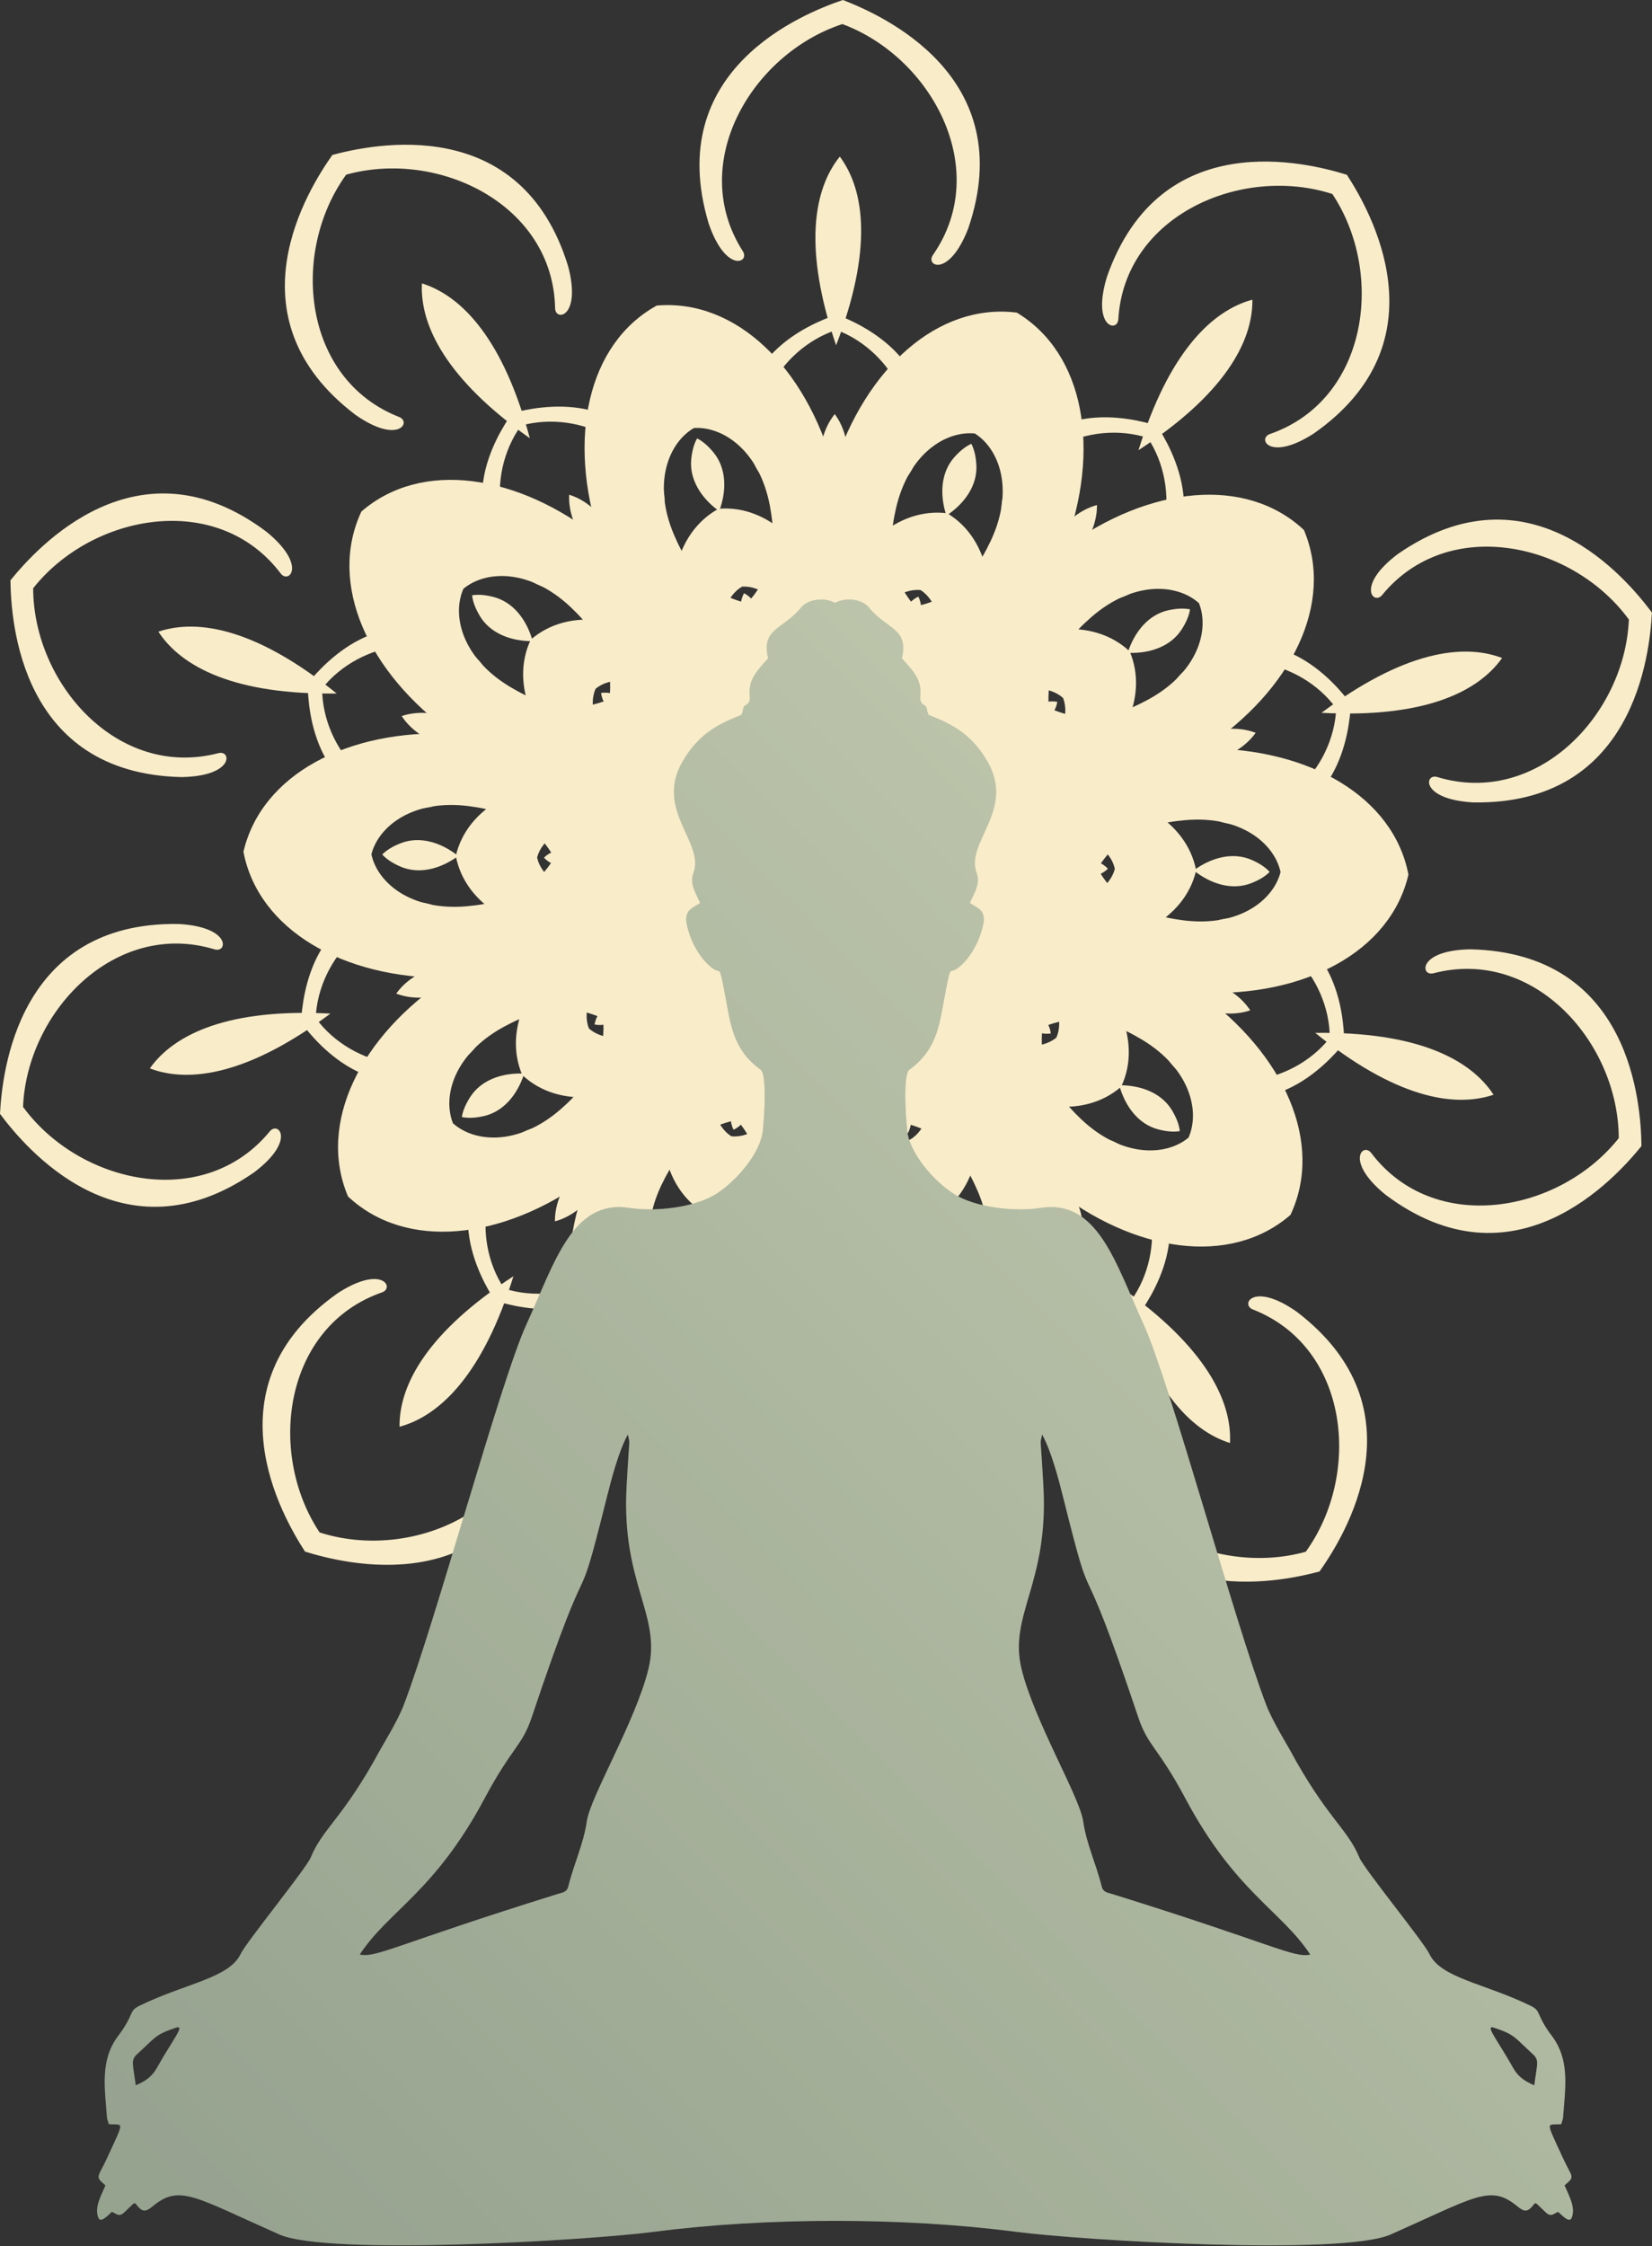 <?xml version="1.0" encoding="UTF-8"?> <svg xmlns="http://www.w3.org/2000/svg" width="935" height="1271" viewBox="0 0 935 1271" fill="none"><rect x="0" y="0" width="935" height="1271" fill="#333333" stroke="none"/><g clip-path="url(#clip0_80_128)"><g style="mix-blend-mode:color-burn"><path d="M459.639 888.26C474.709 869.58 480.249 835.9 461.729 781.48C441.089 835.13 445.309 869 459.639 888.26Z" fill="#F9ECC9"></path><path d="M226.13 807.29C249.31 801.04 273.58 777.05 290.59 722.13C242.36 753.41 225.86 783.29 226.13 807.29Z" fill="#F9ECC9"></path><path d="M84.801 604.53C107.221 613.09 140.971 607.95 187.001 573.52C129.591 570.47 98.691 584.95 84.801 604.53Z" fill="#F9ECC9"></path><path d="M89.641 357.42C102.751 377.53 133.071 393.2 190.551 392.41C145.901 356.2 112.381 349.75 89.641 357.42Z" fill="#F9ECC9"></path><path d="M238.8 160.35C237.59 184.32 252.9 214.82 299.87 247.97C285.03 192.43 261.71 167.51 238.8 160.35Z" fill="#F9ECC9"></path><path d="M475.311 88.6C460.241 107.28 454.701 140.96 473.221 195.38C493.861 141.72 489.641 107.86 475.311 88.6Z" fill="#F9ECC9"></path><path d="M708.829 169.56C685.659 175.81 661.379 199.8 644.369 254.72C692.599 223.44 709.099 193.56 708.829 169.56Z" fill="#F9ECC9"></path><path d="M850.161 372.32C827.731 363.76 793.991 368.9 747.961 403.33C805.371 406.38 836.271 391.9 850.161 372.32Z" fill="#F9ECC9"></path><path d="M845.32 619.43C832.21 599.32 801.89 583.65 744.41 584.44C789.06 620.65 822.58 627.1 845.32 619.43Z" fill="#F9ECC9"></path><path d="M696.15 816.5C697.36 792.53 682.05 762.03 635.08 728.88C649.92 784.42 673.24 809.34 696.15 816.5Z" fill="#F9ECC9"></path><path d="M467.329 496.04C468.029 495.6 468.709 495.13 469.359 494.63C470.179 494.69 471.009 494.7 471.829 494.68C472.139 493.92 472.409 493.13 472.639 492.34C473.339 491.9 474.019 491.43 474.669 490.92C474.469 490.12 474.229 489.33 473.949 488.55C474.259 487.78 474.529 487 474.759 486.21C474.129 485.68 473.469 485.18 472.789 484.71C472.589 483.91 472.349 483.12 472.069 482.34C471.249 482.28 470.419 482.27 469.599 482.29C468.969 481.76 468.309 481.26 467.619 480.8C466.919 481.24 466.239 481.71 465.589 482.21C464.769 482.15 463.939 482.14 463.119 482.16C462.809 482.92 462.539 483.7 462.309 484.5C461.609 484.94 460.929 485.41 460.279 485.92C460.479 486.72 460.719 487.51 460.999 488.29C460.689 489.06 460.419 489.84 460.189 490.63C460.819 491.16 461.479 491.66 462.159 492.13C462.359 492.93 462.599 493.72 462.879 494.5C463.699 494.56 464.529 494.57 465.349 494.55C465.979 495.08 466.639 495.58 467.319 496.04H467.329Z" fill="#F9ECC9"></path><path d="M527.909 687.61C523.449 699.57 523.899 712.03 531.069 720.78C534.359 724.81 537.479 727.33 540.399 728.78C542.019 725.96 543.219 722.12 543.709 716.95C544.809 705.7 538.259 695.08 527.909 687.62V687.61ZM633.449 614.05C636.879 626.35 644.559 636.17 655.499 639.03C660.529 640.35 664.539 640.56 667.749 640.01C667.409 636.78 666.119 632.97 663.479 628.49C657.749 618.74 646.219 614 633.449 614.05ZM675.589 492.5C685.589 500.44 697.579 503.86 708.109 499.75C712.959 497.87 716.319 495.67 718.599 493.35C716.419 490.94 713.139 488.61 708.369 486.54C698.009 482.02 685.889 484.97 675.589 492.51V492.5ZM638.239 369.4C650.999 369.94 662.709 365.66 668.809 356.14C671.619 351.77 673.059 348.01 673.529 344.8C670.349 344.13 666.329 344.18 661.249 345.3C650.209 347.73 642.139 357.24 638.239 369.4ZM535.659 291.76C546.299 284.7 553.259 274.35 552.599 263.07C552.309 257.88 551.259 254 549.749 251.12C546.779 252.45 543.559 254.85 540.109 258.74C532.609 267.2 531.669 279.63 535.649 291.76H535.659ZM407.039 289.24C411.499 277.28 411.049 264.81 403.879 256.07C400.589 252.04 397.459 249.52 394.549 248.07C392.929 250.89 391.729 254.73 391.229 259.9C390.129 271.15 396.679 281.76 407.029 289.23L407.039 289.24ZM301.499 362.8C298.069 350.5 290.389 340.68 279.449 337.82C274.419 336.5 270.409 336.29 267.199 336.84C267.539 340.07 268.829 343.88 271.469 348.36C277.199 358.11 288.729 362.85 301.499 362.8ZM259.359 484.35C249.359 476.41 237.369 472.99 226.839 477.1C221.989 478.98 218.629 481.18 216.349 483.5C218.529 485.91 221.809 488.24 226.579 490.31C236.939 494.83 249.059 491.88 259.359 484.34V484.35ZM296.709 607.45C283.949 606.91 272.239 611.19 266.139 620.71C263.329 625.08 261.889 628.84 261.419 632.05C264.599 632.72 268.619 632.67 273.699 631.55C284.739 629.12 292.809 619.61 296.709 607.45ZM399.289 685.09C388.649 692.15 381.689 702.49 382.349 713.78C382.639 718.97 383.689 722.85 385.199 725.73C388.169 724.4 391.389 722 394.839 718.11C402.339 709.65 403.279 697.22 399.299 685.09H399.289ZM542.189 734.67C525.809 735.73 505.179 721.97 499.239 690.76C494.029 663.22 500.519 648.45 512.099 635.48C528.929 639.84 542.539 648.5 553.509 674.3C565.909 703.56 556.399 726.46 542.199 734.67H542.189ZM672.659 643.73C660.029 654.21 635.259 655.21 612.099 633.45C591.689 614.23 588.269 598.47 590.009 581.17C606.189 574.8 622.289 573.81 646.329 588.24C673.559 604.62 679.329 628.74 672.669 643.73H672.659ZM724.759 493.47C720.709 509.37 701.249 524.74 669.729 520.75C641.929 517.2 629.889 506.46 621.129 491.44C630.479 476.77 642.919 466.51 670.849 464.06C702.509 461.31 721.349 477.43 724.769 493.47H724.759ZM678.589 341.28C684.659 356.53 677.949 380.4 650.099 395.7C625.519 409.17 609.469 407.55 593.549 400.56C592.489 383.2 596.529 367.59 617.669 349.18C641.659 328.34 666.379 330.31 678.589 341.28ZM551.779 245.3C565.649 254.07 574.259 277.32 560.719 306.07C548.749 331.42 534.819 339.54 517.819 343.24C506.759 329.82 500.849 314.81 507.139 287.5C514.299 256.54 535.459 243.61 551.779 245.3ZM392.769 242.19C409.149 241.13 429.779 254.89 435.719 286.1C440.939 313.64 434.439 328.41 422.859 341.38C406.019 337.02 392.419 328.36 381.449 302.56C369.049 273.3 378.559 250.4 392.759 242.18L392.769 242.19ZM262.299 333.13C274.929 322.65 299.699 321.65 322.859 343.41C343.269 362.63 346.689 378.39 344.949 395.69C328.769 402.06 312.669 403.05 288.629 388.62C261.399 372.24 255.629 348.12 262.289 333.13H262.299ZM210.199 483.39C214.249 467.49 233.709 452.12 265.229 456.11C293.029 459.66 305.069 470.4 313.829 485.42C304.479 500.08 292.039 510.35 264.119 512.8C232.459 515.55 213.619 499.43 210.199 483.39ZM256.369 635.58C250.299 620.33 257.009 596.46 284.859 581.16C309.439 567.69 325.489 569.3 341.409 576.3C342.469 593.66 338.429 609.27 317.289 627.68C293.299 648.52 268.579 646.55 256.369 635.58ZM383.179 731.56C369.309 722.79 360.699 699.54 374.239 670.79C386.209 645.44 400.139 637.32 417.139 633.62C428.199 647.04 434.109 662.05 427.819 689.36C420.659 720.32 399.499 733.25 383.179 731.56ZM482.409 537.65C475.759 552.39 470.019 568.22 465.589 584.62C461.799 568.06 456.689 552.02 450.619 537.02C436.569 545.04 422.629 554.47 409.399 565.14C416.069 549.51 421.369 533.54 425.269 517.84C409.189 516.07 392.369 515.51 375.399 516.36C389.979 507.64 403.659 497.83 416.039 487.42C404.069 476.54 390.789 466.19 376.559 456.91C393.479 458.43 410.309 458.52 426.449 457.39C423.159 441.55 418.499 425.38 412.449 409.5C425.249 420.68 438.809 430.65 452.529 439.21C459.179 424.47 464.919 408.64 469.349 392.24C473.139 408.8 478.249 424.84 484.319 439.84C498.369 431.82 512.309 422.39 525.539 411.72C518.869 427.35 513.569 443.32 509.669 459.02C525.749 460.79 542.569 461.35 559.539 460.5C544.959 469.22 531.279 479.03 518.899 489.44C530.869 500.32 544.149 510.67 558.379 519.95C541.459 518.43 524.629 518.34 508.489 519.48C511.769 535.32 516.439 551.49 522.489 567.37C509.689 556.19 496.129 546.22 482.409 537.66V537.65ZM463.099 712.07C479.009 769.38 518.509 807.8 563.209 803.97C602.509 782.31 613.999 728.43 595.379 671.93C641.939 708.94 696.469 716.81 730.389 687.43C749.449 646.81 727.079 596.46 678.809 561.7C738.229 564.28 786.969 538.59 797.149 494.88C788.689 450.81 740.999 423.23 681.519 423.48C731.109 390.64 755.439 341.2 737.979 299.87C705.239 269.19 650.439 274.91 602.459 310.07C623.269 254.35 613.899 200.06 575.479 176.88C530.959 171.3 489.989 208.14 471.839 264.79C455.929 207.48 416.429 169.06 371.729 172.89C332.429 194.55 320.939 248.44 339.559 304.93C292.999 267.92 238.469 260.05 204.549 289.43C185.489 330.05 207.869 380.4 256.129 415.16C196.709 412.58 147.969 438.27 137.789 481.98C146.249 526.05 193.939 553.63 253.419 553.38C203.829 586.22 179.499 635.66 196.959 676.99C229.699 707.67 284.499 701.95 332.479 666.79C311.669 722.51 321.039 776.8 359.459 799.98C403.979 805.56 444.949 768.72 463.099 712.07Z" fill="#F9ECC9"></path><path d="M457.909 976.85C480.079 969.31 560.059 937.67 533.839 850.32C524.109 822.09 510.389 828.21 514.509 834.67C546.249 884.26 509.479 946.42 458.179 963.23C407.579 944.43 373.269 880.88 406.929 832.57C411.299 826.28 397.829 819.62 386.999 847.45C357.379 933.7 436.049 968.45 457.909 976.85Z" fill="#F9ECC9"></path><path d="M172.65 877.95C195.02 884.88 278.32 906.29 308.45 820.22C317.17 791.66 302.47 788.55 302.01 796.2C298.54 854.98 232.25 883.65 180.88 867.09C150.99 822.14 160.59 750.56 216.22 731.26C223.45 728.74 216.47 715.43 191.35 731.58C116.69 783.95 159.91 858.31 172.66 877.95H172.65Z" fill="#F9ECC9"></path><path d="M0 630.261C14.02 649.021 68.83 715.301 143.8 663.371C167.64 645.391 157.58 634.241 152.71 640.151C115.35 685.661 44.87 669.9 13.04 626.3C15.28 572.37 65.12 520.101 121.47 537.181C128.8 539.391 130.98 524.521 101.16 522.821C9.97 521.311 1.23 606.871 0 630.261Z" fill="#F9ECC9"></path><path d="M5.91 328.39C6.23 351.81 11.61 437.65 102.78 439.7C132.64 439.17 131.05 424.23 123.63 426.15C66.66 441.01 18.9 386.83 18.77 332.85C52.28 290.54 123.33 277.55 158.87 324.49C163.5 330.59 174 319.84 150.88 300.94C78 246.11 20.64 310.2 5.9 328.39H5.91Z" fill="#F9ECC9"></path><path d="M188.129 87.66C174.619 106.79 128.519 179.4 201.069 234.65C225.539 251.77 233.039 238.75 225.909 235.95C171.079 214.48 164.289 142.58 195.919 98.84C247.909 84.31 313.019 115.56 314.179 174.42C314.339 182.08 329.159 179.55 321.559 150.67C294.829 63.48 210.749 81.61 188.129 87.66Z" fill="#F9ECC9"></path><path d="M477.039 0C454.869 7.54 374.889 39.18 401.109 126.53C410.839 154.76 424.559 148.63 420.439 142.18C388.699 92.59 425.469 30.43 476.769 13.62C527.369 32.42 561.679 95.97 528.019 144.28C523.649 150.57 537.119 157.23 547.949 129.4C577.579 43.15 498.899 8.4 477.039 0Z" fill="#F9ECC9"></path><path d="M762.31 98.9C739.94 91.97 656.64 70.56 626.51 156.63C617.79 185.19 632.49 188.3 632.95 180.65C636.42 121.87 702.71 93.2 754.08 109.76C783.97 154.71 774.37 226.29 718.74 245.59C711.51 248.11 718.49 261.42 743.61 245.27C818.27 192.9 775.05 118.54 762.3 98.9H762.31Z" fill="#F9ECC9"></path><path d="M934.949 346.59C920.929 327.83 866.119 261.55 791.149 313.48C767.309 331.46 777.369 342.61 782.239 336.7C819.599 291.19 890.079 306.95 921.909 350.55C919.669 404.48 869.829 456.75 813.479 439.67C806.149 437.46 803.969 452.33 833.789 454.03C924.969 455.55 933.709 369.98 934.949 346.6V346.59Z" fill="#F9ECC9"></path><path d="M929.041 648.46C928.721 625.05 923.341 539.2 832.171 537.15C802.311 537.68 803.901 552.62 811.321 550.7C868.291 535.84 916.051 590.02 916.181 644C882.661 686.31 811.621 699.3 776.071 652.37C771.441 646.27 760.941 657.02 784.061 675.92C856.941 730.75 914.301 666.66 929.041 648.47V648.46Z" fill="#F9ECC9"></path><path d="M746.829 889.19C760.339 870.06 806.439 797.45 733.889 742.2C709.419 725.08 701.919 738.1 709.049 740.91C763.879 762.38 770.669 834.28 739.039 878.02C687.049 892.55 621.939 861.3 620.779 802.44C620.619 794.78 605.799 797.31 613.399 826.19C640.129 913.38 724.209 895.25 746.829 889.2V889.19Z" fill="#F9ECC9"></path></g><g style="mix-blend-mode:color-burn"><path d="M462.501 742.53C472.081 730.66 475.601 709.25 463.831 674.67C450.711 708.77 453.391 730.29 462.501 742.53Z" fill="#F9ECC9"></path><path d="M314.09 691.069C328.82 687.099 344.25 671.849 355.05 636.949C324.4 656.829 313.91 675.819 314.09 691.069Z" fill="#F9ECC9"></path><path d="M224.271 562.209C238.521 567.649 259.961 564.389 289.221 542.499C252.741 540.559 233.091 549.759 224.271 562.209Z" fill="#F9ECC9"></path><path d="M227.352 405.169C235.682 417.949 254.952 427.909 291.482 427.399C263.102 404.389 241.802 400.289 227.352 405.169Z" fill="#F9ECC9"></path><path d="M322.151 279.93C321.381 295.17 331.111 314.55 360.961 335.61C351.531 300.31 336.711 284.48 322.151 279.93Z" fill="#F9ECC9"></path><path d="M472.451 234.319C462.871 246.189 459.351 267.599 471.121 302.179C484.241 268.079 481.561 246.559 472.451 234.319Z" fill="#F9ECC9"></path><path d="M620.86 285.779C606.13 289.749 590.7 304.999 579.9 339.899C610.55 320.019 621.04 301.029 620.86 285.779Z" fill="#F9ECC9"></path><path d="M710.68 414.64C696.43 409.2 674.99 412.47 645.73 434.35C682.21 436.29 701.86 427.09 710.68 414.64Z" fill="#F9ECC9"></path><path d="M707.601 571.679C699.271 558.899 680.001 548.939 643.471 549.449C671.851 572.459 693.151 576.559 707.601 571.679Z" fill="#F9ECC9"></path><path d="M612.81 696.919C613.58 681.679 603.85 662.299 574 641.239C583.43 676.539 598.25 692.369 612.81 696.919Z" fill="#F9ECC9"></path><path d="M467.382 493.269C467.822 492.989 468.262 492.689 468.672 492.369C469.192 492.409 469.722 492.419 470.242 492.399C470.442 491.909 470.612 491.419 470.762 490.909C471.212 490.629 471.642 490.329 472.052 490.009C471.922 489.499 471.772 488.999 471.602 488.499C471.802 488.009 471.972 487.519 472.112 487.009C471.712 486.669 471.292 486.359 470.862 486.059C470.732 485.549 470.582 485.049 470.402 484.559C469.882 484.519 469.352 484.509 468.832 484.529C468.432 484.189 468.012 483.879 467.572 483.579C467.132 483.859 466.692 484.159 466.282 484.479C465.762 484.439 465.232 484.429 464.712 484.449C464.512 484.939 464.342 485.429 464.192 485.939C463.752 486.219 463.312 486.519 462.902 486.839C463.032 487.349 463.182 487.849 463.362 488.349C463.162 488.839 462.992 489.329 462.852 489.839C463.252 490.179 463.672 490.489 464.102 490.789C464.232 491.299 464.382 491.799 464.562 492.289C465.082 492.329 465.612 492.339 466.132 492.319C466.532 492.659 466.952 492.969 467.392 493.269H467.382Z" fill="#F9ECC9"></path><path d="M505.881 615.009C503.051 622.609 503.331 630.529 507.891 636.089C509.981 638.649 511.971 640.249 513.821 641.169C514.851 639.379 515.611 636.939 515.931 633.649C516.631 626.499 512.471 619.749 505.891 615.009H505.881ZM572.951 568.259C575.131 576.079 580.011 582.319 586.971 584.129C590.161 584.969 592.721 585.099 594.751 584.759C594.531 582.709 593.711 580.279 592.031 577.439C588.391 571.239 581.061 568.229 572.951 568.259ZM599.731 491.009C606.091 496.049 613.711 498.229 620.401 495.609C623.481 494.409 625.621 493.019 627.061 491.539C625.671 490.009 623.591 488.529 620.561 487.209C613.971 484.339 606.271 486.209 599.731 490.999V491.009ZM575.991 412.769C584.101 413.109 591.541 410.399 595.421 404.349C597.211 401.569 598.121 399.189 598.421 397.139C596.401 396.709 593.841 396.739 590.621 397.459C583.601 399.009 578.471 405.049 575.991 412.769ZM510.801 363.429C517.561 358.939 521.981 352.369 521.571 345.189C521.381 341.889 520.721 339.419 519.761 337.589C517.871 338.429 515.821 339.959 513.641 342.439C508.871 347.819 508.271 355.719 510.811 363.429H510.801ZM429.061 361.829C431.891 354.229 431.611 346.309 427.051 340.749C424.961 338.189 422.971 336.589 421.121 335.669C420.091 337.459 419.331 339.899 419.011 343.189C418.311 350.339 422.471 357.089 429.051 361.829H429.061ZM361.991 408.579C359.811 400.759 354.931 394.529 347.971 392.709C344.781 391.869 342.221 391.739 340.191 392.089C340.411 394.149 341.231 396.559 342.911 399.409C346.551 405.609 353.881 408.619 361.991 408.589V408.579ZM335.211 485.829C328.861 480.789 321.231 478.609 314.541 481.229C311.461 482.429 309.321 483.819 307.871 485.299C309.261 486.829 311.341 488.309 314.371 489.629C320.961 492.499 328.661 490.629 335.201 485.839L335.211 485.829ZM358.951 564.069C350.841 563.729 343.401 566.439 339.521 572.489C337.731 575.269 336.821 577.649 336.521 579.699C338.541 580.129 341.101 580.099 344.321 579.379C351.341 577.829 356.471 571.789 358.951 564.069ZM424.141 613.409C417.381 617.899 412.961 624.469 413.371 631.639C413.561 634.939 414.221 637.409 415.181 639.239C417.071 638.399 419.121 636.869 421.301 634.389C426.071 629.009 426.671 621.109 424.131 613.399L424.141 613.409ZM514.961 644.919C504.551 645.589 491.441 636.849 487.661 617.009C484.351 599.509 488.471 590.119 495.831 581.879C506.531 584.649 515.181 590.159 522.151 606.549C530.031 625.139 523.991 639.699 514.961 644.919ZM597.881 587.119C589.861 593.779 574.111 594.419 559.391 580.589C546.421 568.379 544.241 558.359 545.351 547.359C555.631 543.309 565.871 542.689 581.141 551.849C598.451 562.259 602.111 577.589 597.881 587.119ZM630.991 491.619C628.411 501.729 616.051 511.489 596.011 508.959C578.341 506.699 570.691 499.879 565.121 490.329C571.061 481.009 578.971 474.489 596.711 472.929C616.831 471.179 628.801 481.429 630.981 491.619H630.991ZM601.651 394.899C605.511 404.589 601.241 419.759 583.541 429.479C567.921 438.039 557.721 437.009 547.601 432.569C546.931 421.539 549.491 411.609 562.931 399.919C578.181 386.679 593.891 387.929 601.641 394.899H601.651ZM521.061 333.899C529.871 339.469 535.351 354.249 526.741 372.519C519.131 388.629 510.281 393.789 499.481 396.139C492.451 387.609 488.691 378.069 492.691 360.709C497.241 341.039 510.691 332.809 521.061 333.889V333.899ZM420.011 331.919C430.421 331.249 443.531 339.989 447.311 359.829C450.621 377.329 446.501 386.719 439.141 394.959C428.441 392.189 419.791 386.679 412.821 370.289C404.941 351.699 410.981 337.139 420.011 331.919ZM337.091 389.719C345.111 383.059 360.861 382.419 375.581 396.249C388.551 408.459 390.721 418.479 389.621 429.479C379.341 433.529 369.101 434.149 353.831 424.989C336.521 414.579 332.861 399.249 337.091 389.719ZM303.981 485.219C306.561 475.109 318.921 465.339 338.961 467.879C356.631 470.139 364.281 476.959 369.851 486.509C363.911 495.829 356.001 502.349 338.261 503.909C318.141 505.659 306.171 495.409 303.991 485.219H303.981ZM333.321 581.939C329.461 572.249 333.731 557.079 351.431 547.359C367.051 538.799 377.251 539.829 387.371 544.269C388.041 555.299 385.481 565.229 372.041 576.919C356.791 590.159 341.081 588.909 333.331 581.939H333.321ZM413.911 642.939C405.101 637.369 399.631 622.589 408.231 604.319C415.841 588.209 424.691 583.049 435.491 580.699C442.521 589.229 446.281 598.769 442.281 616.129C437.731 635.809 424.281 644.029 413.911 642.949V642.939ZM476.971 519.699C472.741 529.069 469.101 539.129 466.281 549.549C463.871 539.019 460.631 528.829 456.771 519.299C447.841 524.399 438.981 530.389 430.581 537.169C434.821 527.239 438.181 517.089 440.661 507.109C430.441 505.989 419.751 505.629 408.971 506.169C418.241 500.629 426.931 494.389 434.801 487.779C427.191 480.859 418.761 474.289 409.711 468.389C420.471 469.349 431.161 469.419 441.421 468.689C439.331 458.619 436.371 448.349 432.521 438.259C440.651 445.359 449.271 451.699 457.991 457.139C462.221 447.769 465.861 437.709 468.681 427.289C471.091 437.819 474.331 448.009 478.191 457.539C487.121 452.439 495.981 446.449 504.381 439.669C500.141 449.599 496.781 459.749 494.301 469.729C504.521 470.849 515.211 471.209 525.991 470.669C516.721 476.209 508.031 482.449 500.161 489.059C507.771 495.979 516.201 502.549 525.251 508.449C514.491 507.489 503.801 507.419 493.541 508.149C495.631 518.219 498.591 528.489 502.441 538.579C494.311 531.479 485.691 525.139 476.971 519.699ZM464.691 630.549C474.801 666.969 499.901 691.389 528.321 688.949C553.291 675.179 560.601 640.939 548.771 605.039C578.361 628.559 613.021 633.559 634.571 614.889C646.681 589.069 632.461 557.079 601.791 534.989C639.561 536.629 670.531 520.299 677.001 492.529C671.631 464.519 641.311 446.999 603.511 447.149C635.031 426.279 650.491 394.859 639.391 368.589C618.581 349.089 583.751 352.729 553.271 375.069C566.501 339.659 560.541 305.149 536.131 290.419C507.831 286.879 481.801 310.289 470.271 346.289C460.161 309.869 435.061 285.449 406.641 287.889C381.661 301.659 374.361 335.899 386.191 371.799C356.601 348.279 321.941 343.279 300.391 361.949C288.281 387.769 302.501 419.759 333.171 441.849C295.401 440.209 264.431 456.539 257.961 484.309C263.331 512.319 293.651 529.839 331.451 529.689C299.931 550.559 284.471 581.979 295.571 608.249C316.381 627.749 351.201 624.109 381.691 601.769C368.461 637.179 374.421 671.689 398.831 686.419C427.131 689.959 453.161 666.549 464.691 630.549Z" fill="#F9ECC9"></path><path d="M461.4 798.829C475.49 794.039 526.32 773.929 509.65 718.419C503.46 700.479 494.75 704.369 497.36 708.479C517.53 739.999 494.16 779.499 461.56 790.179C429.4 778.229 407.6 737.839 428.99 707.139C431.77 703.139 423.21 698.91 416.32 716.59C397.49 771.41 447.5 793.489 461.39 798.829H461.4Z" fill="#F9ECC9"></path><path d="M280.111 735.98C294.331 740.39 347.271 753.99 366.411 699.29C371.951 681.14 362.611 679.16 362.321 684.02C360.111 721.37 317.991 739.6 285.341 729.08C266.351 700.51 272.451 655.02 307.801 642.76C312.401 641.16 307.961 632.7 292.001 642.96C244.551 676.24 272.021 723.5 280.121 735.98H280.111Z" fill="#F9ECC9"></path><path d="M170.381 578.559C179.291 590.479 214.121 632.609 261.771 599.599C276.921 588.169 270.531 581.079 267.431 584.839C243.691 613.759 198.901 603.749 178.671 576.039C180.101 541.759 211.771 508.549 247.581 519.399C252.241 520.809 253.621 511.359 234.671 510.279C176.721 509.309 171.171 563.689 170.381 578.549V578.559Z" fill="#F9ECC9"></path><path d="M174.141 386.719C174.341 401.599 177.761 456.159 235.701 457.459C254.681 457.119 253.671 447.629 248.951 448.849C212.741 458.289 182.391 423.859 182.311 389.559C203.611 362.669 248.761 354.409 271.351 384.239C274.301 388.119 280.971 381.279 266.271 369.269C219.951 334.429 183.501 375.159 174.131 386.719H174.141Z" fill="#F9ECC9"></path><path d="M289.941 233.729C281.361 245.889 252.061 292.029 298.171 327.149C313.721 338.029 318.481 329.749 313.951 327.969C279.111 314.329 274.791 268.629 294.891 240.829C327.931 231.589 369.311 251.449 370.051 288.869C370.151 293.739 379.571 292.129 374.741 273.779C357.751 218.369 304.321 229.889 289.941 233.739V233.729Z" fill="#F9ECC9"></path><path d="M473.561 178.02C459.471 182.81 408.641 202.92 425.311 258.43C431.491 276.37 440.211 272.48 437.601 268.37C417.431 236.85 440.801 197.35 473.401 186.67C505.561 198.62 527.361 239.01 505.971 269.71C503.191 273.71 511.751 277.94 518.641 260.26C537.471 205.44 487.461 183.36 473.571 178.02H473.561Z" fill="#F9ECC9"></path><path d="M654.851 240.879C640.641 236.469 587.691 222.869 568.551 277.569C563.011 295.719 572.351 297.699 572.641 292.839C574.851 255.489 616.971 237.259 649.621 247.779C668.611 276.349 662.511 321.839 627.161 334.109C622.561 335.709 627.001 344.169 642.961 333.909C690.411 300.629 662.941 253.369 654.841 240.889L654.851 240.879Z" fill="#F9ECC9"></path><path d="M764.57 398.29C755.66 386.37 720.83 344.24 673.18 377.25C658.03 388.68 664.42 395.77 667.52 392.01C691.26 363.09 736.05 373.1 756.28 400.81C754.85 435.09 723.18 468.3 687.37 457.45C682.71 456.04 681.33 465.49 700.28 466.57C758.23 467.54 763.78 413.16 764.57 398.3V398.29Z" fill="#F9ECC9"></path><path d="M760.812 590.13C760.612 575.25 757.192 520.7 699.252 519.39C680.272 519.73 681.282 529.22 686.002 528C722.212 518.56 752.562 552.99 752.642 587.29C731.342 614.18 686.192 622.44 663.602 592.61C660.652 588.73 653.982 595.57 668.682 607.58C715.002 642.42 751.452 601.69 760.822 590.13H760.812Z" fill="#F9ECC9"></path><path d="M645.011 743.12C653.591 730.96 682.891 684.82 636.781 649.7C621.231 638.82 616.461 647.1 621.001 648.88C655.841 662.52 660.161 708.22 640.061 736.02C607.021 745.26 565.641 725.4 564.901 687.98C564.801 683.11 555.381 684.72 560.211 703.07C577.201 758.48 630.631 746.96 645.011 743.11V743.12Z" fill="#F9ECC9"></path></g><path d="M574.741 1262.79C612.701 1267.73 759.691 1276.51 787.171 1264.3C834.231 1243.4 843.041 1236.24 857.561 1247.39C860.691 1249.79 863.121 1252.57 866.401 1249.29C869.921 1245.77 867.431 1244.92 874.991 1251.92C877.861 1254.58 879.131 1252.7 881.871 1251.5C884.241 1253.61 888.281 1258.18 889.581 1254.78C891.771 1249.09 888.231 1242.8 885.501 1236.56C891.741 1231.21 889.831 1232.47 884.611 1221.12C874.471 1199.04 875.221 1202.55 883.581 1201.93C884.011 1200.43 884.581 1199.26 884.671 1198.03C885.821 1181.59 888.761 1165.79 878.271 1151.92C869.001 1139.67 872.591 1138.01 866.331 1134.96C840.091 1122.14 815.431 1119.38 808.921 1105.48C805.861 1098.95 771.941 1057.36 769.361 1051.07C762.571 1034.52 750.821 1028.62 730.121 990.29C728.431 987.17 720.161 973.85 716.671 964.73C698.501 917.25 662.241 782.24 647.281 749.47C631.151 714.15 621.241 678.41 588.831 683.51C574.531 685.76 552.131 683.34 539.861 675.56C528.301 668.23 514.891 652.47 513.501 640.07C512.431 630.52 511.201 607.84 514.661 605.31C531.201 593.23 531.731 578.48 535.301 560.45C538.331 545.12 537.111 551.48 542.071 547.76C552.641 539.82 557.171 523.68 556.811 519.63C556.381 514.83 554.171 514.29 548.881 510.92C551.801 504.71 554.921 499.86 552.691 493.79C546.321 476.49 574.971 458.24 558.731 430.63C550.031 415.84 539.841 410.08 525.711 404.56C524.211 402.64 525.271 400.12 523.151 399.01C520.621 397.69 520.711 395.52 520.891 393.4C521.671 384.1 516.411 379.28 510.441 372.5C514.551 355.39 501.841 356.23 491.691 343.65C488.071 339.17 478.981 337.71 472.601 341.14C466.231 337.71 457.131 339.17 453.511 343.65C443.361 356.23 430.651 355.39 434.761 372.5C428.791 379.28 423.541 384.09 424.311 393.4C424.491 395.52 424.581 397.69 422.051 399.01C419.931 400.12 420.981 402.64 419.491 404.56C405.361 410.09 395.171 415.85 386.471 430.63C370.231 458.25 398.881 476.49 392.511 493.79C390.281 499.85 393.401 504.71 396.321 510.92C391.041 514.29 388.821 514.84 388.391 519.63C388.031 523.68 392.561 539.82 403.131 547.76C408.091 551.48 406.861 545.11 409.901 560.45C413.471 578.48 413.991 593.23 430.541 605.31C434.001 607.84 432.771 630.52 431.701 640.07C430.311 652.47 416.891 668.23 405.341 675.56C393.071 683.34 370.671 685.76 356.371 683.51C323.961 678.41 314.051 714.14 297.921 749.47C282.961 782.24 246.701 917.25 228.531 964.73C225.041 973.85 216.771 987.16 215.081 990.29C194.381 1028.61 182.631 1034.51 175.841 1051.07C173.261 1057.35 139.351 1098.95 136.281 1105.48C129.761 1119.38 105.101 1122.14 78.871 1134.96C72.611 1138.02 76.201 1139.68 66.931 1151.92C56.441 1165.78 59.381 1181.59 60.531 1198.03C60.621 1199.26 61.191 1200.42 61.621 1201.93C69.971 1202.55 70.731 1199.04 60.591 1221.12C55.381 1232.47 53.461 1231.22 59.701 1236.56C56.971 1242.8 53.431 1249.09 55.621 1254.78C56.931 1258.17 60.971 1253.61 63.331 1251.5C66.071 1252.7 67.341 1254.58 70.211 1251.92C77.781 1244.92 75.281 1245.77 78.801 1249.29C82.081 1252.57 84.521 1249.8 87.641 1247.39C102.151 1236.24 110.961 1243.4 158.031 1264.3C185.511 1276.51 332.501 1267.73 370.461 1262.79C433.571 1254.57 511.671 1254.57 574.771 1262.79H574.741ZM629.501 1071.68C627.021 1070.91 624.361 1070.83 623.521 1067.38C620.491 1054.97 614.821 1043.17 613.031 1030.47C611.121 1016.88 585.381 973.77 578.201 944.52C570.651 913.78 593.541 896.16 590.551 841.23C588.821 809.48 588.491 818.68 589.831 811.66C595.091 821.22 599.221 837.19 601.871 847.78C620.831 923.53 607.831 863.09 644.251 971.71C649.791 988.22 655.301 988.33 670.941 1017.65C699.181 1070.61 725.331 1081.15 741.611 1105.99C731.981 1107.95 721.841 1100.49 629.501 1071.7V1071.68ZM203.571 1105.97C219.861 1081.13 246.001 1070.59 274.241 1017.63C289.881 988.31 295.391 988.2 300.931 971.69C337.351 863.07 324.351 923.51 343.311 847.76C345.961 837.17 350.101 821.2 355.351 811.64C356.691 818.66 356.361 809.46 354.631 841.21C351.641 896.14 374.531 913.76 366.981 944.5C359.801 973.75 334.061 1016.86 332.151 1030.45C330.361 1043.15 324.691 1054.95 321.661 1067.36C320.821 1070.81 318.151 1070.89 315.681 1071.66C223.331 1100.45 213.191 1107.91 203.571 1105.95V1105.97ZM868.381 1179.94C862.951 1177.69 859.101 1174.94 856.471 1170.22C847.681 1154.46 839.991 1145.47 845.571 1147.32C857.601 1151.29 857.191 1152.86 867.521 1162.26C871.361 1165.75 869.971 1167.59 868.381 1179.95V1179.94ZM77.671 1162.25C88.001 1152.85 87.601 1151.28 99.621 1147.31C105.201 1145.47 97.511 1154.45 88.721 1170.21C86.091 1174.94 82.241 1177.68 76.811 1179.93C75.221 1167.57 73.821 1165.73 77.671 1162.24V1162.25Z" fill="url(#paint0_linear_80_128)"></path><path d="M574.741 1262.79C612.701 1267.73 759.691 1276.51 787.171 1264.3C834.231 1243.4 843.041 1236.24 857.561 1247.39C860.691 1249.79 863.121 1252.57 866.401 1249.29C869.921 1245.77 867.431 1244.92 874.991 1251.92C877.861 1254.58 879.131 1252.7 881.871 1251.5C884.241 1253.61 888.281 1258.18 889.581 1254.78C891.771 1249.09 888.231 1242.8 885.501 1236.56C891.741 1231.21 889.831 1232.47 884.611 1221.12C874.471 1199.04 875.221 1202.55 883.581 1201.93C884.011 1200.43 884.581 1199.26 884.671 1198.03C885.821 1181.59 888.761 1165.79 878.271 1151.92C869.001 1139.67 872.591 1138.01 866.331 1134.96C840.091 1122.14 815.431 1119.38 808.921 1105.48C805.861 1098.95 771.941 1057.36 769.361 1051.07C762.571 1034.52 750.821 1028.62 730.121 990.29C728.431 987.17 720.161 973.85 716.671 964.73C698.501 917.25 662.241 782.24 647.281 749.47C631.151 714.15 621.241 678.41 588.831 683.51C574.531 685.76 552.131 683.34 539.861 675.56C528.301 668.23 514.891 652.47 513.501 640.07C512.431 630.52 511.201 607.84 514.661 605.31C531.201 593.23 531.731 578.48 535.301 560.45C538.331 545.12 537.111 551.48 542.071 547.76C552.641 539.82 557.171 523.68 556.811 519.63C556.381 514.83 554.171 514.29 548.881 510.92C551.801 504.71 554.921 499.86 552.691 493.79C546.321 476.49 574.971 458.24 558.731 430.63C550.031 415.84 539.841 410.08 525.711 404.56C524.211 402.64 525.271 400.12 523.151 399.01C520.621 397.69 520.711 395.52 520.891 393.4C521.671 384.1 516.411 379.28 510.441 372.5C514.551 355.39 501.841 356.23 491.691 343.65C488.071 339.17 478.981 337.71 472.601 341.14C466.231 337.71 457.131 339.17 453.511 343.65C443.361 356.23 430.651 355.39 434.761 372.5C428.791 379.28 423.541 384.09 424.311 393.4C424.491 395.52 424.581 397.69 422.051 399.01C419.931 400.12 420.981 402.64 419.491 404.56C405.361 410.09 395.171 415.85 386.471 430.63C370.231 458.25 398.881 476.49 392.511 493.79C390.281 499.85 393.401 504.71 396.321 510.92C391.041 514.29 388.821 514.84 388.391 519.63C388.031 523.68 392.561 539.82 403.131 547.76C408.091 551.48 406.861 545.11 409.901 560.45C413.471 578.48 413.991 593.23 430.541 605.31C434.001 607.84 432.771 630.52 431.701 640.07C430.311 652.47 416.891 668.23 405.341 675.56C393.071 683.34 370.671 685.76 356.371 683.51C323.961 678.41 314.051 714.14 297.921 749.47C282.961 782.24 246.701 917.25 228.531 964.73C225.041 973.85 216.771 987.16 215.081 990.29C194.381 1028.61 182.631 1034.51 175.841 1051.07C173.261 1057.35 139.351 1098.95 136.281 1105.48C129.761 1119.38 105.101 1122.14 78.871 1134.96C72.611 1138.02 76.201 1139.68 66.931 1151.92C56.441 1165.78 59.381 1181.59 60.531 1198.03C60.621 1199.26 61.191 1200.42 61.621 1201.93C69.971 1202.55 70.731 1199.04 60.591 1221.12C55.381 1232.47 53.461 1231.22 59.701 1236.56C56.971 1242.8 53.431 1249.09 55.621 1254.78C56.931 1258.17 60.971 1253.61 63.331 1251.5C66.071 1252.7 67.341 1254.58 70.211 1251.92C77.781 1244.92 75.281 1245.77 78.801 1249.29C82.081 1252.57 84.521 1249.8 87.641 1247.39C102.151 1236.24 110.961 1243.4 158.031 1264.3C185.511 1276.51 332.501 1267.73 370.461 1262.79C433.571 1254.57 511.671 1254.57 574.771 1262.79H574.741ZM629.501 1071.68C627.021 1070.91 624.361 1070.83 623.521 1067.38C620.491 1054.97 614.821 1043.17 613.031 1030.47C611.121 1016.88 585.381 973.77 578.201 944.52C570.651 913.78 593.541 896.16 590.551 841.23C588.821 809.48 588.491 818.68 589.831 811.66C595.091 821.22 599.221 837.19 601.871 847.78C620.831 923.53 607.831 863.09 644.251 971.71C649.791 988.22 655.301 988.33 670.941 1017.65C699.181 1070.61 725.331 1081.15 741.611 1105.99C731.981 1107.95 721.841 1100.49 629.501 1071.7V1071.68ZM203.571 1105.97C219.861 1081.13 246.001 1070.59 274.241 1017.63C289.881 988.31 295.391 988.2 300.931 971.69C337.351 863.07 324.351 923.51 343.311 847.76C345.961 837.17 350.101 821.2 355.351 811.64C356.691 818.66 356.361 809.46 354.631 841.21C351.641 896.14 374.531 913.76 366.981 944.5C359.801 973.75 334.061 1016.86 332.151 1030.45C330.361 1043.15 324.691 1054.95 321.661 1067.36C320.821 1070.81 318.151 1070.89 315.681 1071.66C223.331 1100.45 213.191 1107.91 203.571 1105.95V1105.97ZM868.381 1179.94C862.951 1177.69 859.101 1174.94 856.471 1170.22C847.681 1154.46 839.991 1145.47 845.571 1147.32C857.601 1151.29 857.191 1152.86 867.521 1162.26C871.361 1165.75 869.971 1167.59 868.381 1179.95V1179.94ZM77.671 1162.25C88.001 1152.85 87.601 1151.28 99.621 1147.31C105.201 1145.47 97.511 1154.45 88.721 1170.21C86.091 1174.94 82.241 1177.68 76.811 1179.93C75.221 1167.57 73.821 1165.73 77.671 1162.24V1162.25Z" fill="white" fill-opacity="0.35"></path></g><defs><linearGradient id="paint0_linear_80_128" x1="893.559" y1="335.521" x2="40.039" y2="1181.72" gradientUnits="userSpaceOnUse"><stop stop-color="#A9B489"></stop><stop offset="1" stop-color="#5E7153"></stop></linearGradient><clipPath id="clip0_80_128"><rect width="934.95" height="1270.5" fill="white"></rect></clipPath></defs></svg> 
